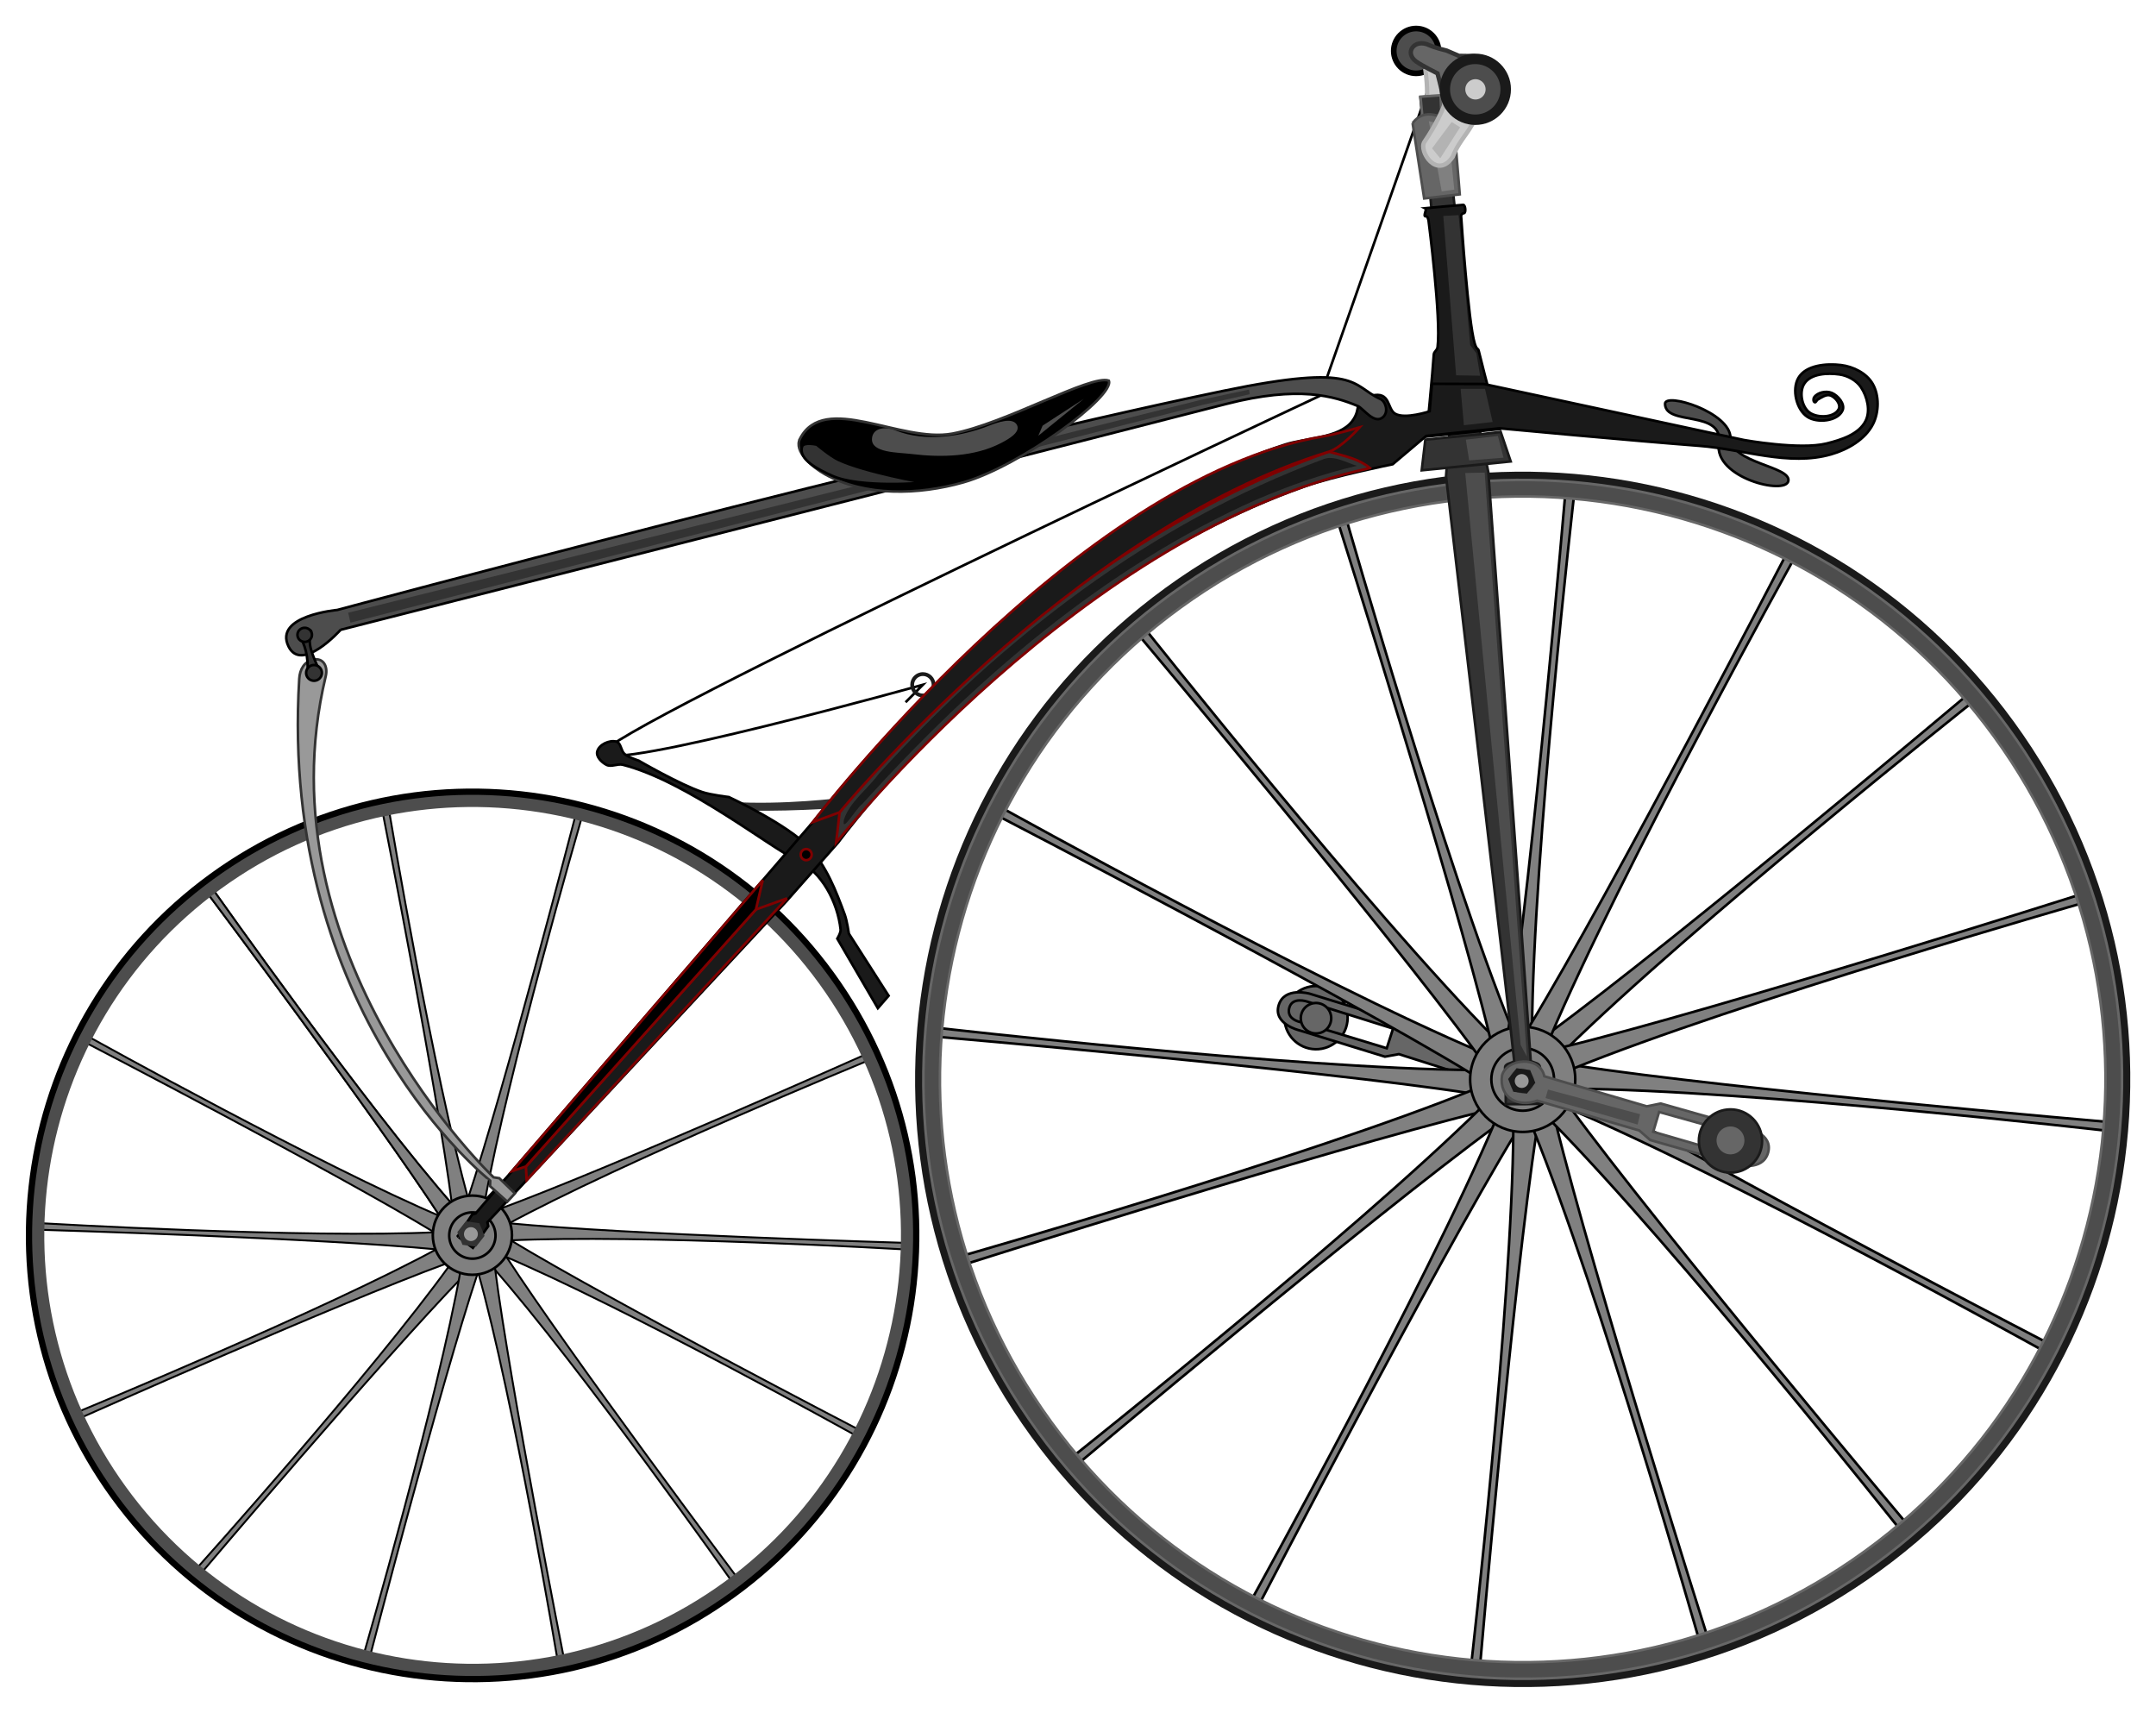<svg xmlns="http://www.w3.org/2000/svg" viewBox="0 0 838.79 666.24"><defs><filter id="e" color-interpolation-filters="sRGB"><feGaussianBlur stdDeviation="2.938"/></filter><filter id="g" width="1.199" y="-.413" x="-.099" height="1.827" color-interpolation-filters="sRGB"><feGaussianBlur stdDeviation="2.349"/></filter><filter id="i" width="1.14" y="-.214" x="-.07" height="1.427" color-interpolation-filters="sRGB"><feGaussianBlur stdDeviation="1.393"/></filter><filter id="a" width="1.48" y="-.025" x="-.24" height="1.051" color-interpolation-filters="sRGB"><feGaussianBlur stdDeviation="2.397"/></filter><filter id="c" width="1.558" y="-.245" x="-.279" height="1.491" color-interpolation-filters="sRGB"><feGaussianBlur stdDeviation="1.646"/></filter><filter id="b" width="1.4" y="-.309" x="-.2" height="1.617" color-interpolation-filters="sRGB"><feGaussianBlur stdDeviation="1.221"/></filter><filter id="d" width="2.006" y="-.115" x="-.503" height="1.231" color-interpolation-filters="sRGB"><feGaussianBlur stdDeviation="3.005"/></filter><filter id="h" color-interpolation-filters="sRGB"><feGaussianBlur stdDeviation=".599"/></filter><filter id="f" color-interpolation-filters="sRGB"><feGaussianBlur stdDeviation="1.685"/></filter><filter id="j" width="1.226" y="-.305" x="-.113" height="1.611" color-interpolation-filters="sRGB"><feGaussianBlur stdDeviation="1.731"/></filter><filter id="n" width="1.63" y="-.244" x="-.315" height="1.488" color-interpolation-filters="sRGB"><feGaussianBlur stdDeviation="1.434"/></filter><filter id="k" width="1.551" y="-.1" x="-.275" height="1.2" color-interpolation-filters="sRGB"><feGaussianBlur stdDeviation="1.137"/></filter><filter id="l" color-interpolation-filters="sRGB"><feGaussianBlur stdDeviation=".221"/></filter><filter id="m" color-interpolation-filters="sRGB"><feGaussianBlur stdDeviation=".35"/></filter></defs><g transform="scale(-1) rotate(1.274 42439.288 -52422.92)"><path d="M667.663 546.258c0 6.79-5.505 12.297-12.297 12.297-6.79 0-12.297-5.506-12.297-12.297 0-6.792 5.506-12.297 12.297-12.297 6.792 0 12.297 5.505 12.297 12.297z" stroke="#000" fill="#666" color="#000"/><path stroke="#000" fill="#666" d="M566.49 520.75c-1.283 8.739 6.402 12.542 13.688 9.813l39.742 11.62 4.204 3.687 33.816 9.615s9.953 2.705 12.055-4.68c2.102-7.385-8.122-9.602-8.122-9.602l-33.645-9.532-5.395 1.107-39.884-11.694c-1.777-8.267-14.695-6.873-16.46-.335zm12.002 2.82c-.392 2.356-2.612 3.964-4.97 3.572-2.356-.392-3.956-2.642-3.563-4.999.392-2.357 2.633-3.927 4.99-3.534 2.337.512 3.786 3.216 3.543 4.96zm83.497 20.951c1.581.427 4.646 1.71 3.898 5.194-.997 4.643-6.962 2.703-6.962 2.703l-33.614-9.75 2.29-7.698 33.5 9.36s.362.05.889.191z"/><path d="M661.293 546.028a5.92 5.92 0 11-11.84 0 5.92 5.92 0 0111.84 0z" stroke="#000" fill="#666" color="#000"/></g><path stroke="#000" fill="none" d="M352.314 273.17l6.729-6.8s-122.45 34.122-124.43 26.605c-1.984-7.516 279.17-139.14 279.17-139.14l44.46-126.6"/><g transform="translate(17.874 -102.42)"><path d="M584.83 504.25c49.98-36.63 162.95-131.72 162.95-131.72l1.932 2.898s-109.59 87.035-159.09 135.9c-2.171 2.144-8.258-5.281-5.797-7.084z" stroke="#000" fill="gray" color="#000"/><path stroke="#000" fill="gray" d="M554.5 527.75c-61.25-9.44-208.36-22.09-208.36-22.09l.683-3.416s139.03 15.947 208.59 16.396c3.051.02 2.105 9.574-.91 9.109z"/><path stroke="#000" fill="gray" d="M553.93 519.67c-52.97-32.17-184.05-100.14-184.05-100.14l1.938-2.894s122.35 67.938 186.44 94.97c2.812 1.187-1.719 9.651-4.327 8.067z"/><path stroke="#000" fill="gray" d="M556.5 511.99C519.87 462 424.78 349.03 424.78 349.03l2.898-1.932s87.035 109.59 135.9 159.09c2.144 2.171-5.281 8.258-7.084 5.796z"/><path stroke="#000" fill="gray" d="M561.81 505.87c-14.71-60.2-59.33-200.96-59.33-200.96l3.417-.676s38.473 134.55 64.676 198.99c1.15 2.827-8.04 5.608-8.764 2.644z"/><path stroke="#000" fill="gray" d="M569.06 502.25c9.447-61.246 22.089-208.36 22.089-208.36l3.416.683s-15.947 139.03-16.396 208.59c-.02 3.051-9.574 2.105-9.109-.91z"/><path stroke="#000" fill="gray" d="M577.14 501.68c32.17-52.97 100.15-184.05 100.15-184.05l2.894 1.938s-67.938 122.35-94.97 186.44c-1.187 2.812-9.651-1.719-8.068-4.327z"/><path d="M558.12 535c-60.2 14.71-200.96 59.33-200.96 59.33l-.676-3.417s134.55-38.473 198.99-64.676c2.827-1.15 5.608 8.04 2.644 8.764z" stroke="#000" fill="gray" color="#000"/><path d="M564.24 540.31c-49.99 36.63-162.96 131.72-162.96 131.72l-1.932-2.898s109.59-87.035 159.09-135.9c2.171-2.144 8.258 5.281 5.796 7.084z" stroke="#000" fill="gray" color="#000"/><path d="M571.92 542.88c-32.166 52.969-100.14 184.05-100.14 184.05l-2.894-1.938s67.938-122.35 94.97-186.44c1.187-2.812 9.651 1.719 8.068 4.327z" stroke="#000" fill="gray" color="#000"/><path d="M580 542.31c-9.447 61.246-22.089 208.36-22.089 208.36l-3.416-.683s15.947-139.03 16.396-208.59c.02-3.051 9.574-2.105 9.109.91z" stroke="#000" fill="gray" color="#000"/><path d="M587.25 538.69c14.71 60.199 59.329 200.95 59.329 200.95l-3.417.676s-38.473-134.55-64.676-198.99c-1.15-2.827 8.04-5.608 8.764-2.644z" stroke="#000" fill="gray" color="#000"/><path d="M592.56 532.58c36.63 49.98 131.72 162.95 131.72 162.95l-2.898 1.932s-87.035-109.59-135.9-159.09c-2.144-2.171 5.281-8.258 7.084-5.797z" stroke="#000" fill="gray" color="#000"/><path d="M595.13 524.89c52.969 32.166 184.05 100.14 184.05 100.14l-1.938 2.894s-122.35-67.938-186.44-94.97c-2.812-1.187 1.719-9.651 4.327-8.067z" stroke="#000" fill="gray" color="#000"/><path d="M594.56 516.81c61.246 9.447 208.36 22.089 208.36 22.089l-.683 3.416s-139.03-15.947-208.59-16.396c-3.051-.02-2.105-9.574.91-9.109z" stroke="#000" fill="gray" color="#000"/><path d="M590.94 509.56c60.199-14.71 200.95-59.329 200.95-59.329l.676 3.417s-134.55 38.473-198.99 64.676c-2.827 1.15-5.608-8.04-2.644-8.764z" stroke="#000" fill="gray" color="#000"/><path d="M594.98 522.28c0 11.294-9.155 20.449-20.449 20.449s-20.449-9.155-20.449-20.449 9.155-20.449 20.449-20.449 20.449 9.155 20.449 20.449z" stroke="#000" fill="gray" color="#000"/><path d="M586.73 522.28c0 6.736-5.46 12.197-12.197 12.197-6.736 0-12.197-5.46-12.197-12.197 0-6.736 5.46-12.197 12.197-12.197 6.736 0 12.197 5.46 12.197 12.197z" stroke="#000" fill="gray" color="#000"/><path fill="#1a1a1a" d="M435.6 331.05c-105.62 76.74-129.03 224.55-52.3 330.17 76.74 105.61 224.55 129.02 330.17 52.29 105.61-76.73 129.02-224.55 52.29-330.16-76.73-105.62-224.55-129.03-330.16-52.3zm3.836 5.28c102.69-74.612 246.43-51.846 321.05 50.849 74.612 102.69 51.846 246.43-50.849 321.05-102.71 74.61-246.44 51.84-321.06-50.85-74.61-102.7-51.84-246.43 50.85-321.05z" color="#000"/><path fill="#4d4d4d" stroke="#676767" d="M437.49 333.65c-104.18 75.69-127.27 221.5-51.59 325.68 75.69 104.17 221.5 127.27 325.68 51.58 104.17-75.69 127.27-221.5 51.58-325.67-75.69-104.18-221.5-127.27-325.67-51.59zm3.784 5.208c101.3-73.598 243.08-51.142 316.68 50.157 73.598 101.3 51.142 243.08-50.157 316.68-101.3 73.598-243.08 51.142-316.68-50.157-73.598-101.3-51.142-243.08 50.157-316.68z" color="#000"/></g><g transform="translate(-238.406 96.68) scale(.735)"><path d="M569.27 544.12c-43.15 44.48-138.6 157.15-138.6 157.15l-2.39-2.534s93.465-104.16 134.08-160.62c1.782-2.477 9.026 3.824 6.901 6.014z" stroke="#000" fill="gray" color="#000"/><path d="M435.54 330.97c-105.66 76.77-129.08 224.65-52.32 330.3 76.77 105.66 224.65 129.08 330.3 52.32 105.66-76.77 129.08-224.64 52.32-330.3-76.77-105.66-224.64-129.08-330.3-52.32zm3.838 5.282c102.73-74.64 246.53-51.86 321.18 50.88 74.64 102.73 51.86 246.53-50.87 321.18-102.74 74.64-246.54 51.86-321.18-50.87-74.65-102.74-51.87-246.54 50.87-321.18z" color="#000"/><path d="M560.53 537.2c-58.175 21.355-193.05 81.447-193.05 81.447l-1.054-3.32s129.4-53.29 190.5-86.54c2.68-1.459 6.473 7.361 3.608 8.413z" stroke="#000" fill="gray" color="#000"/><path d="M555.67 529.7c-61.68-6-209.27-10.38-209.27-10.38l.49-3.449s139.71 8.132 209.18 4.683c3.048-.151 2.639 9.44-.398 9.145z" stroke="#000" fill="gray" color="#000"/><path d="M554.54 520.83C501.57 488.66 370.5 420.68 370.5 420.68l1.938-2.894s122.34 67.943 186.43 94.978c2.812 1.186-1.72 9.65-4.327 8.066z" stroke="#000" fill="gray" color="#000"/><path d="M557.37 512.35c-33.76-51.96-122.36-170.08-122.36-170.08l3.002-1.767s80.75 114.3 126.76 166.46c2.019 2.289-5.736 7.95-7.399 5.39z" stroke="#000" fill="gray" color="#000"/><path d="M557.37 512.35c-33.76-51.96-122.36-170.08-122.36-170.08l3.002-1.767s80.75 114.3 126.76 166.46c2.019 2.289-5.736 7.95-7.399 5.39z" stroke="#000" fill="gray" color="#000"/><path d="M563.6 505.94c-7.875-61.468-36.451-206.33-36.451-206.33l3.471-.29s23.162 138.01 41.985 204.98c.826 2.938-8.617 4.674-9.004 1.647z" stroke="#000" fill="gray" color="#000"/><path d="M572 502.87c19.574-58.798 56.682-201.72 56.682-201.72l3.253 1.246s-39.013 134.4-51.108 202.89c-.53 3.005-9.791.47-8.827-2.424z" stroke="#000" fill="gray" color="#000"/><path d="M580.89 503.74c43.15-44.48 138.59-157.15 138.59-157.15l2.39 2.534s-93.46 104.16-134.08 160.63c-1.781 2.477-9.026-3.824-6.901-6.014zM577.07 542.72c-19.576 58.797-56.689 201.71-56.689 201.71l-3.253-1.246s39.018-134.4 51.115-202.89c.53-3.005 9.791-.47 8.827 2.424zM594.52 524.75c52.969 32.166 184.05 100.14 184.05 100.14l-1.938 2.894s-122.35-67.938-186.44-94.97c-2.812-1.187 1.719-9.651 4.327-8.067z" stroke="#000" fill="gray" color="#000"/><path d="M588.53 508.38c58.174-21.357 193.05-81.454 193.05-81.454l1.054 3.32s-129.4 53.295-190.49 86.547c-2.68 1.459-6.473-7.361-3.608-8.413zM592.24 533.36c33.767 51.963 122.37 170.08 122.37 170.08l-3.002 1.767s-80.754-114.29-126.77-166.46c-2.019-2.289 5.736-7.95 7.399-5.39z" stroke="#000" fill="gray" color="#000"/><path d="M593.62 515.83c61.679 5.999 209.27 10.372 209.27 10.372l-.49 3.449s-139.71-8.127-209.18-4.675c-3.048.15-2.639-9.441.398-9.146zM586.45 540.12c7.878 61.468 36.459 206.33 36.459 206.33l-3.471.29s-23.167-138.01-41.992-204.98c-.826-2.938 8.617-4.674 9.004-1.647z" stroke="#000" fill="gray" color="#000"/><path fill="#4d4d4d" d="M437.49 333.65c-104.18 75.69-127.27 221.5-51.59 325.68 75.69 104.17 221.5 127.27 325.68 51.58 104.17-75.69 127.27-221.5 51.58-325.67-75.69-104.18-221.5-127.27-325.67-51.59zm3.784 5.208c101.3-73.598 243.08-51.142 316.68 50.157 73.598 101.3 51.142 243.08-50.157 316.68-101.3 73.598-243.08 51.142-316.68-50.157-73.598-101.3-51.142-243.08 50.157-316.68z" color="#000"/></g><path d="M199.184 480.47c0 8.508-6.897 15.405-15.405 15.405s-15.405-6.897-15.405-15.405 6.897-15.405 15.405-15.405 15.405 6.897 15.405 15.405z" stroke="#000" fill="gray" color="#000"/><path d="M192.774 480.47a9 9 0 11-17.998 0 9 9 0 0117.998 0z" stroke="#000" fill="gray" color="#000"/><path stroke="#1a1a1a" fill="#333" d="M552.584 37.81l12.101 120.91-2.11 26.55s26.164 222.45 26.527 227.53c-1.457 1.021-3.653.832-3.553 2.62.283 5.016.278 14.088.278 14.088 6.836.025 8.564-.007 13.442-.158 0 0-.228-6.49-.139-13.955.022-1.859-2.015-1.889-3.592-2.637-.469-7.995-16.507-229.11-16.507-229.11l-5.203-25.472c-2.449-40.45-9.765-80.68-11.309-121.18z"/><path stroke="#1a1a1a" fill="#333" d="M583.844 168.03l3.89 11.465-34.613 3.445 1.404-11.918c9.818-1.062 19.51-1.79 29.318-2.992z"/><path filter="url(#a)" transform="translate(12.433 10)" fill="#4d4d4d" d="M565.18 173.83l-7.568.161 21.577 222.53 2.415 4.509z"/><path filter="url(#b)" transform="translate(12.433 10)" fill="#4d4d4d" d="M570.33 159.58l2.174 8.454-13.365 1.046-1.288-8.05z"/><g transform="translate(17.874 -102.42)"><path d="M265.97 414.3c20.581 1.424 44.177-1.594 44.177-1.594l.797 3.871s-27.957 2.08-44.519.797c-1.033-.08-1.489-3.145-.455-3.074z" fill="#333"/><path stroke="#000" fill="#1a1a1a" d="M225.11 395.72c-1.466-1.263-1.346-4.35-3.22-4.83-2.698-.692-6.735 1.161-7.407 3.864-.504 2.023 1.697 4.182 3.542 5.153 1.9 1 4.361-.533 6.44 0 24.9 6.37 57.598 32.474 67.63 37.035 9.706 4.412 15.929 16.45 17.068 27.05.134 1.25-1.288 3.543-1.288 3.543l15.78 27.051 4.186-4.83-15.458-24.153s-.741-5.035-1.61-7.408c-3.385-9.244-7.147-18.874-13.848-26.085-8.373-9.01-31.238-19.645-31.238-19.645s-6.99-.826-10.305-1.932c-8.744-2.916-24.797-12.238-24.797-12.238s-3.947-1.26-5.475-2.576z"/></g><g fill="#1a1a1a" transform="translate(17.874 -102.42)"><path stroke="#000" d="M536.52 183.42c7.472-.687 7.541-.713 14.833-1.31.89-.074 1.2 3.114.314 3.233-1.475.197-1.043 1.846-1.043 1.846s2.714 40.64 5.24 48.846c.828 2.69 1.268 1.67 1.55 2.837 2.532 10.503 8 30.473 8 30.473l-28.339 2.894s2.527-25.992 2.856-31.84c.075-1.34 1.298-1.54 1.485-3.007 1.419-11.086-3.509-49.083-3.509-49.083s-.274-1.854-1.071-1.754c-1.325.168.778-3.135-.315-3.135z"/><path stroke="#000" fill="#4d4d4d" d="M629.91 259.5c.087 8.793 22.884 2.109 20.933 15.458-1.951 13.349 26.172 20.207 27.051 14.492.88-5.715-22.501-6.83-22.543-16.746-.042-9.917-25.487-17.783-25.441-13.204z"/><path stroke="#000" d="M689.3 257.86c1.52-.871 3.368-2.208 5.01-1.594 1.914.716 4.081 3.4 3.188 5.237-1.67 3.439-8.308 3.634-11.386 1.367-3.045-2.243-4.072-7.963-2.05-11.158 2.521-3.983 8.995-4.292 13.663-3.644 3.237.45 6.616 2.29 8.426 5.01 2.42 3.638 3.73 9.05 1.822 12.98-2.571 5.293-9.545 7.47-15.257 8.881-10.4 2.57-32.108-1.366-32.108-1.366l-101.22-21.801-20.15-.06-.911 10.702s-9.514 3.179-13.397.952c-3.26-1.87-1.713-8.95-9.284-6.998s-3.413 4.548-7.462 9.896c-5.042 6.659-18.298 6.563-26.057 9.066-93.858 30.27-182.45 145.35-182.45 145.35l-132.54 153.78-1.304.385s-5.409 8.255-5.636 8.369c-.228.113 5.909 4.6 5.909 4.6l5.977-8.44-.336-1.48 116.31-124.88 20.267-23s72.84-99.71 181.17-138.31c11.371-4.05 34.458-8.694 34.458-8.694l13.054-11.032 28.465-2.96s51.857 4.855 77.822 6.83c17.065 1.3 34.788 8.031 51.236 3.303 6.429-1.848 13.255-5.763 16.282-11.727 2.371-4.67 2.496-11.171-.113-15.713-2.374-4.131-7.567-6.711-12.297-7.287-5.745-.7-13.725 0-16.623 5.01-2.596 4.486-.805 12.302 3.53 15.143 3.872 2.538 11.781 1.726 13.662-2.505 1.087-2.445-1.735-5.823-4.213-6.832-2.174-.885-5.497-.223-6.831 1.708-.37.535-.38 1.707.228 1.936.477.18.695-.771 1.138-1.025z"/><path d="M341.18 363.89c-2.712 0-4.918 2.207-4.918 4.918s2.206 4.898 4.918 4.898 4.898-2.186 4.898-4.898-2.186-4.918-4.898-4.918zm0 1.476c1.895 0 3.422 1.547 3.422 3.442s-1.527 3.423-3.422 3.423-3.443-1.527-3.443-3.423 1.548-3.443 3.443-3.443z" color="#000"/><path stroke="maroon" fill="#333" d="M515.1 284.5c-4.076-3.407-8.67-4.37-15.94-6.376-114.17 40.52-190.38 140.28-190.38 140.28l-1.366 11.84s96.314-122.02 207.68-145.74z"/><path stroke="maroon" d="M308.78 418.4l-10.426 3.805s102.31-133.93 198.62-150.04c4.777-.799 14.105-3.487 14.105-3.487s-7.073 7.965-11.923 9.447c-99.973 30.557-190.37 140.27-190.37 140.27zM288.29 451.87l-12.069 4.327-89.493 99.968.295 5.323z"/><path stroke="maroon" fill="#000" d="M276.22 456.2l2.659-11.395-97.52 113.15 5.368-1.788 88.588-98.957z"/><path filter="url(#c)" transform="translate(62.364 130.32) scale(.879)" fill="#333" d="M569.37 154.99l-3.381-14.653H555.2l1.449 16.102z"/><path filter="url(#d)" transform="translate(-5.44 112.42)" fill="#333" d="M549.08 74l5.958-.322 4.508 50.56 2.416 3.22 1.449 8.695-9.34-.16z"/><path filter="url(#e)" d="M497.19 280.97c-67.17 24.84-125.53 69.99-173.22 122.53-4.327 5.928-11.176 10.721-13.483 17.674-1.178 6.04 4.864-4.59 7.043-5.943 43.503-48.185 93.776-91.875 153.38-118.45 12.643-5.407 25.686-10.037 39.094-13.156-3.92-1.18-8.835-4.14-12.812-2.657z"/></g><g transform="translate(17.874 -102.42)"><path stroke="#000" fill="#4d4d4d" d="M114.65 347.41s-15.183 16.976-20.289 6.44c-5.8-11.968 19-14.17 19-14.17s223.66-60.12 344.81-85.244c53.14-11.021 49.583-1.969 60.973 3.186 2.045.925 3.313 4.9 1.141 6.97-3.404 3.241-7.82-3.354-9.865-4.209-9.175-3.833-23-8.068-51.225-.824-110.29 28.31-344.55 87.85-344.55 87.85z"/><path filter="url(#f)" transform="translate(-5.44 112.42)" fill="#333" d="M123.02 228.34l.886 3.865 331.76-84.756 18.104-4.098-.228-1.822-18.673 3.985z"/><path stroke="#333" d="M293.38 273.02c9.483-18.179 39.097 1.81 59.256-1.932 20.581-3.822 53.853-23.106 60.866-20.611 2.609 5.984-34.496 33.35-56.679 39.61-17.284 4.879-38.114 5.559-53.781-3.22-4.91-2.75-12.264-8.857-9.661-13.848z"/><path stroke="#333" fill="#999" d="M179.5 569.85l-6.72-6.028.066-2.129S90.54 497.32 98.549 366.413c.22-3.592 1.95-6.682 5.475-7.407 3.877-.797 5.752 2.591 4.83 6.441-25.969 108.46 65.297 194.93 65.297 194.93l2.22.342 6.092 5.92z"/><path filter="url(#g)" d="M330.7 269.92c-4.996-1.965-9.133-.655-9.336 3.188-.293 5.518 9.999 5.255 15.485 5.92 11.617 1.411 24.465 1.086 34.84-4.326 2.717-1.417 7.424-4.046 6.149-6.832-1.548-3.382-7.694-1.127-11.158.228-10.486 4.102-24.378 6.385-35.979 1.822z" fill="#4d4d4d"/><path d="M411.49 251.94l-24.138 15.713-2.505 5.92z" filter="url(#h)" stroke="#000" fill="#4d4d4d"/><path d="M294.21 276.07c.616-1.81 5.693-.683 5.693-.683s5.314 4.471 8.425 5.92c10.465 4.875 33.474 8.882 33.474 8.882s-25.025 2.233-35.979-2.733c-4.937-2.239-13.36-6.254-11.614-11.386z" filter="url(#i)" stroke="#000" fill="#333"/><path d="M98.42 349.21c2.363 4.259 3.734 7.757 3.38 15.941-.072 1.672 5.571.492 4.912-1.047-3.282-7.656-5.041-10.932-3.543-15.86.484-1.592-5.557-.489-4.75.966z" stroke="#000" fill="#333"/><path d="M103.49 349.37c0 1.512-1.262 2.737-2.819 2.737s-2.817-1.225-2.817-2.737 1.261-2.737 2.817-2.737 2.818 1.225 2.818 2.737zM107.353 364.11a3.06 3.06 0 11-6.119 0 3.06 3.06 0 016.119 0z" stroke="#000" fill="#333" color="#000"/></g><path stroke="maroon" d="M315.788 332.428c0 1.195-.956 2.164-2.135 2.164s-2.135-.969-2.135-2.164.956-2.163 2.135-2.163 2.135.969 2.135 2.163z" color="#000"/><g transform="translate(17.874 -102.42)"><path stroke="#4d4d4d" fill="#666" d="M566.49 520.75c-1.283 8.739 6.402 12.542 13.688 9.813l39.742 11.62 4.204 3.687 33.816 9.615s9.953 2.705 12.055-4.68c2.102-7.385-8.122-9.602-8.122-9.602l-33.645-9.532-5.395 1.107-39.884-11.694c-1.777-8.267-14.695-6.873-16.46-.335zm12.002 2.82c-.392 2.356-2.612 3.964-4.97 3.572-2.356-.392-3.956-2.642-3.563-4.999.392-2.357 2.633-3.927 4.99-3.534 2.337.512 3.786 3.216 3.543 4.96zm83.497 20.951c1.581.427 4.646 1.71 3.898 5.194-.997 4.643-6.962 2.703-6.962 2.703l-33.614-9.75 2.29-7.698 33.5 9.36s.362.05.889.191z"/><path d="M667.663 546.258c0 6.79-5.505 12.297-12.297 12.297-6.79 0-12.297-5.506-12.297-12.297 0-6.792 5.506-12.297 12.297-12.297 6.792 0 12.297 5.505 12.297 12.297z" stroke="#1a1a1a" fill="#333" color="#000"/><path d="M661.293 546.028a5.92 5.92 0 11-11.84 0 5.92 5.92 0 0111.84 0z" stroke="#333" fill="#666" color="#000"/><path d="M576.124 527.873l.147-.027-5.455-.762.097.114-2.068-5.106-.05.142 3.388-4.344-.148.027 5.456.762-.098-.114 2.068 5.106.05-.142z" fill="#1a1a1a" color="#000"/><path fill="#999" d="M576.835 522.87a2.693 2.693 0 11-5.385 0 2.693 2.693 0 015.385 0z" color="#000"/><path filter="url(#j)" transform="translate(-5.44 112.42)" fill="#4d4d4d" d="M589.82 413.83l35.827 9.58-.966 4.026-35.827-10.305z"/></g><path d="M185.188 485.003l.147-.027-5.455-.762.097.114-2.068-5.106-.05.142 3.388-4.344-.148.027 5.456.762-.098-.114 2.068 5.106.05-.142z" fill="#333" color="#000"/><path fill="#999" d="M185.9 480.002a2.693 2.693 0 11-5.385 0 2.693 2.693 0 015.385 0z" color="#000"/><g><path d="M560.755 19.809c0 5.419-4.393 9.812-9.812 9.812-5.42 0-9.813-4.393-9.813-9.812 0-5.42 4.394-9.812 9.813-9.812 5.419 0 9.812 4.393 9.812 9.812z" color="#000"/><path stroke="#b3b3b3" stroke-width="1.697" fill="#ccc" d="M554.124 24.86s3.424 14.708-1.793 31.476c-1.272 4.089 4.695 8.225 10.767-.898 3.437-7.371-4.085-18.014-2.67-27.709z"/><path d="M553.463 46.341l-.825-8.735 7.83-.564.382 9.118z" stroke="#666" fill="#333"/><path stroke="#4d4d4d" fill="#666" d="M549.564 47.9l4.509 29.306 13.848-1.61-2.255-27.374c-4.142-2.728-11.459-6.69-16.102-.322z"/><path fill="#4d4d4d" d="M558.562 19.812a7.615 7.615 0 11-15.23 0 7.615 7.615 0 0115.23 0z" color="#000"/><path stroke="#333" stroke-width="1.697" fill="#666" d="M572.094 21.8l-4.485-.068-4.78-2.049s-4.68-1.127-6.847-2.134c-5.783-2.685-9.773 2.994-4.992 6.4 2.355 1.678 8.276 4.611 8.276 4.611l1.745 6.881z"/><path filter="url(#k)" transform="translate(12.433 10)" fill="gray" d="M543.45 37.118l5.01 27.326 4.896-.683-2.505-24.935z"/><path stroke="#b3b3b3" stroke-width="1.697" fill="#ccc" d="M564.094 33.19s-.772 8.482-9.916 21.989c-2.4 3.546 4.938 14.918 11.01 5.795 3.057-7.624 6.963-9.328 10.014-17.932z"/><path fill="#1a1a1a" d="M587.838 34.737c0 7.66-6.21 13.868-13.868 13.868-7.66 0-13.868-6.209-13.868-13.868 0-7.659 6.209-13.867 13.868-13.867 7.66 0 13.868 6.209 13.868 13.867z" color="#000"/><path d="M551.12 136.25a4.83 4.83 0 11-9.661 0 4.83 4.83 0 019.661 0z" transform="matrix(2.03 0 0 2.03 -535.016 -241.85)" filter="url(#l)" fill="#4d4d4d" color="#000"/><path d="M551.12 136.25a4.83 4.83 0 11-9.661 0 4.83 4.83 0 019.661 0z" transform="translate(127.704 -76.562) scale(.817)" filter="url(#m)" fill="#ccc" color="#000"/><path filter="url(#n)" transform="translate(12.433 10)" fill="#b3b3b3" d="M552.33 37.46l-7.628 10.247 3.188 3.871 7.742-12.069z"/></g></svg>